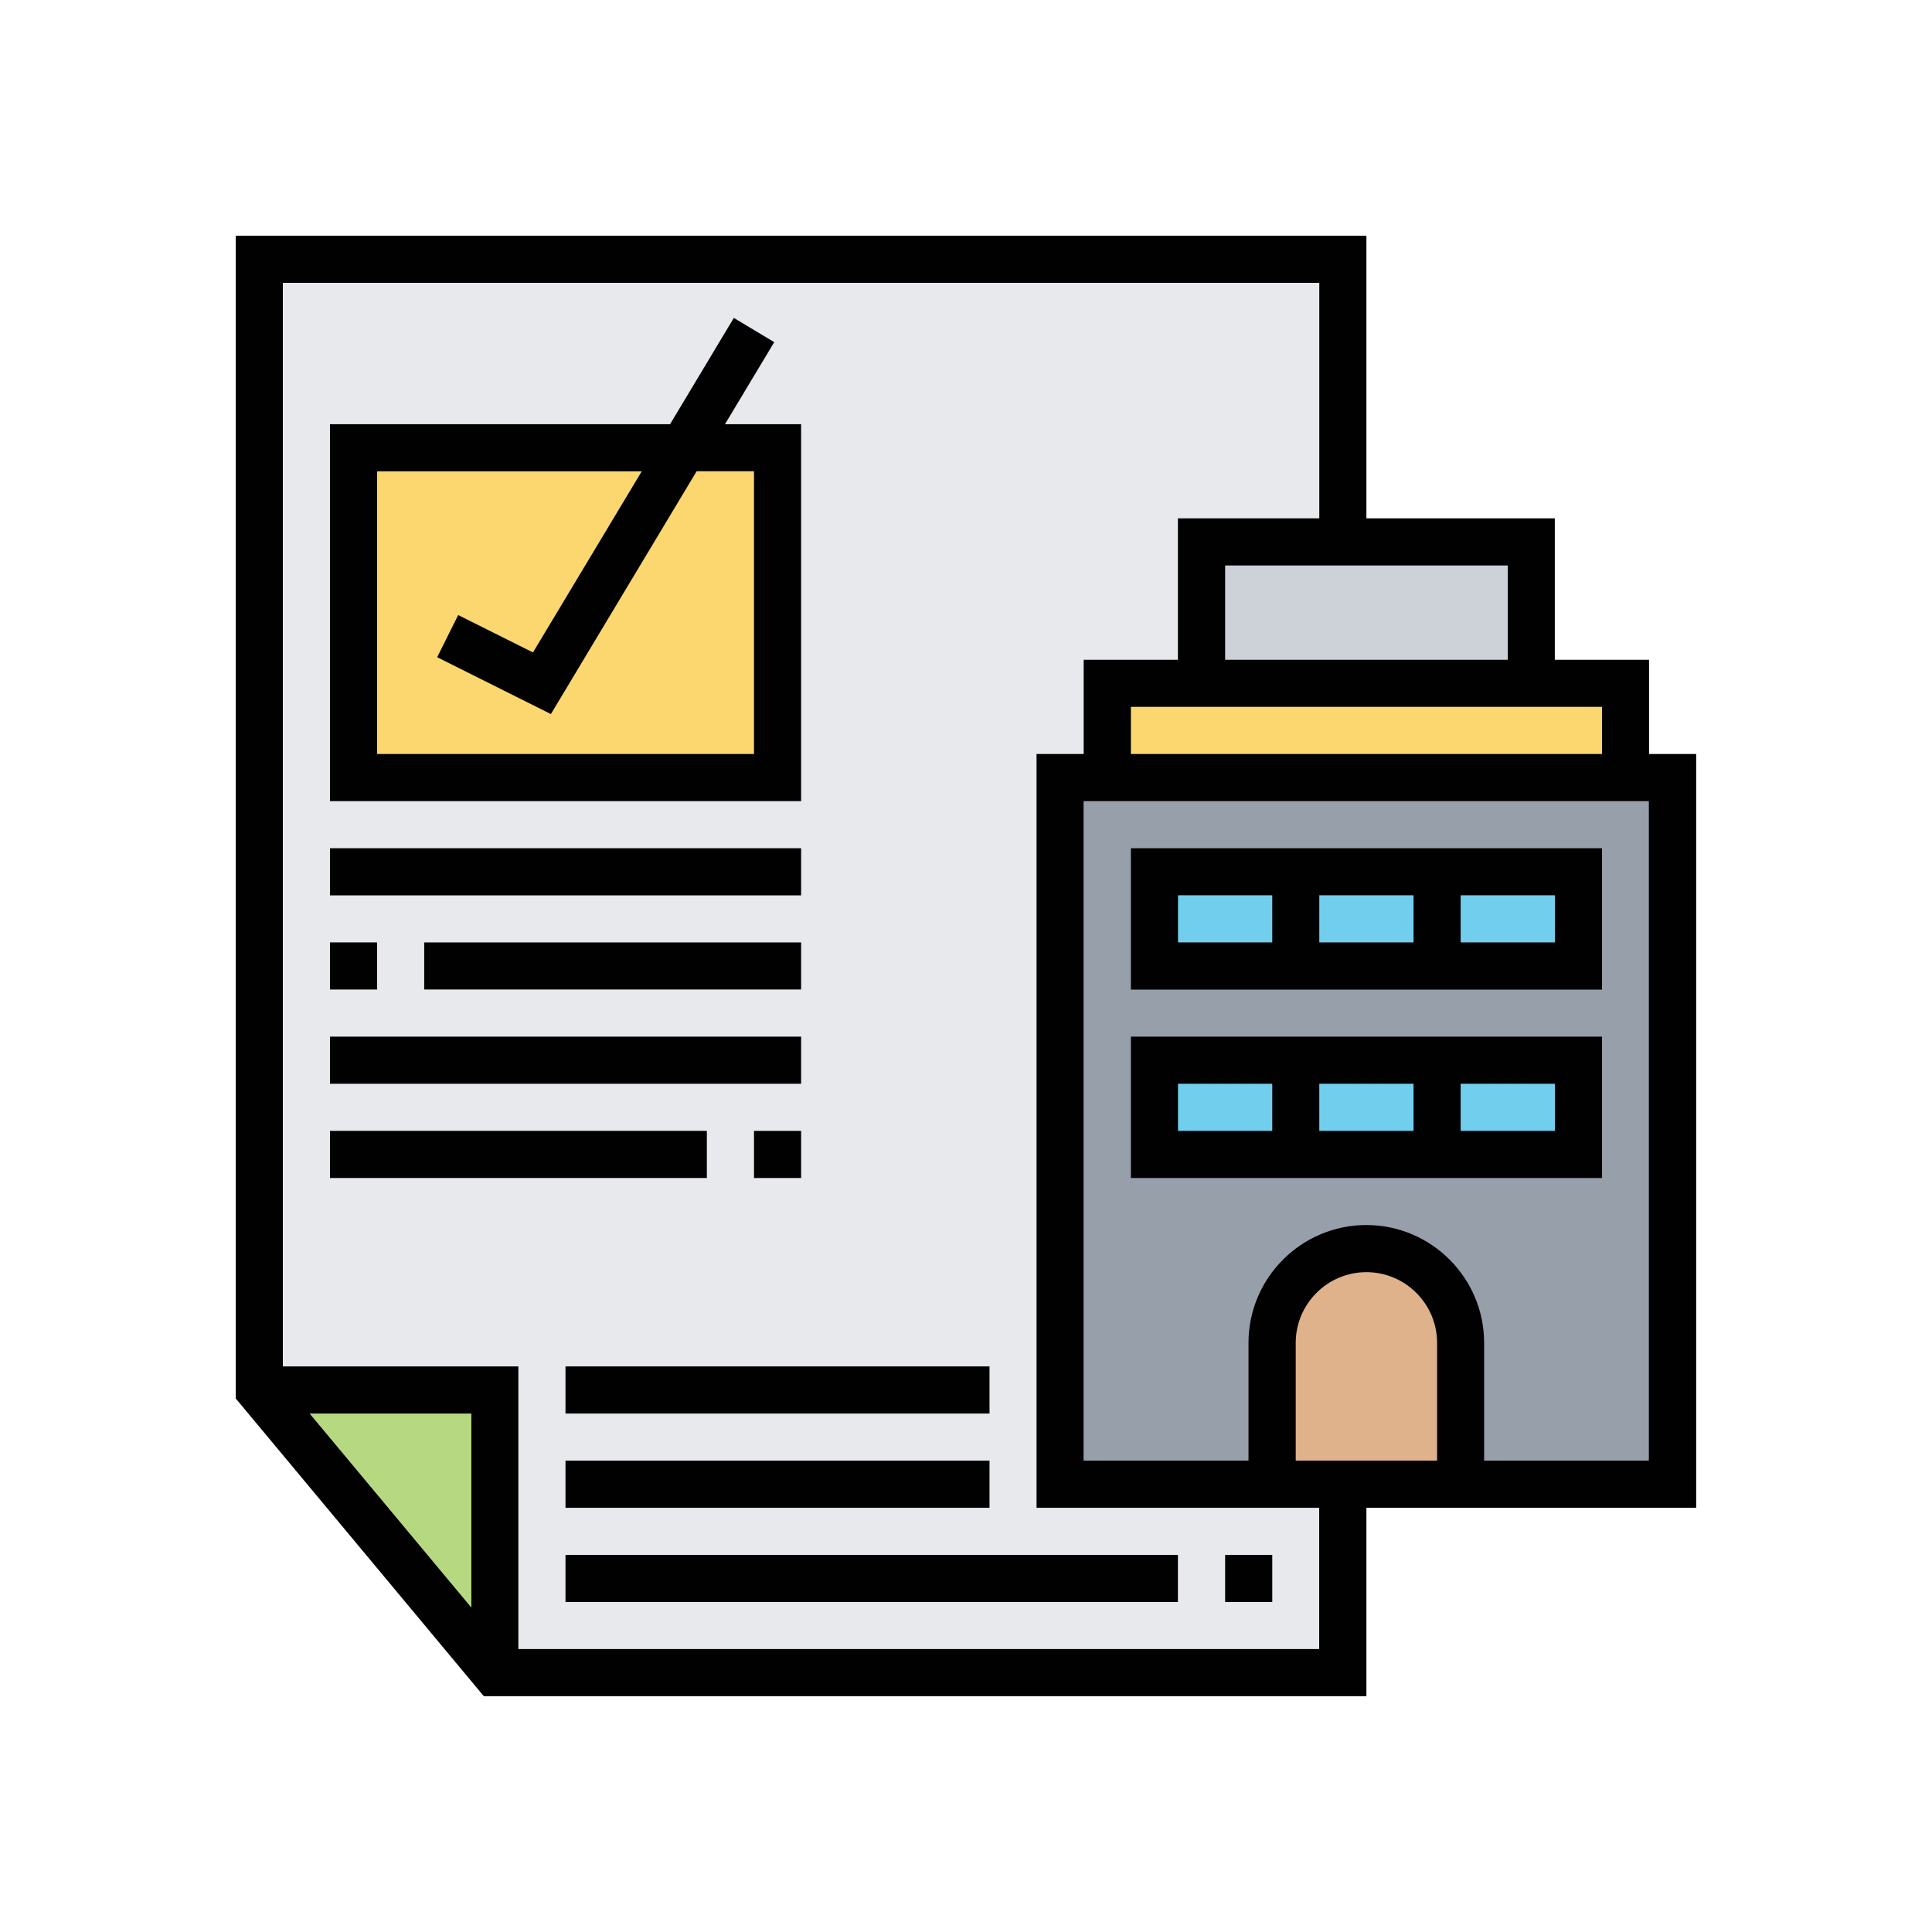 <?xml version="1.0" encoding="UTF-8"?> <!-- Generator: Adobe Illustrator 24.0.0, SVG Export Plug-In . SVG Version: 6.00 Build 0) --> <svg xmlns="http://www.w3.org/2000/svg" xmlns:xlink="http://www.w3.org/1999/xlink" id="Layer_1" x="0px" y="0px" viewBox="0 0 198.43 198.43" style="enable-background:new 0 0 198.43 198.43;" xml:space="preserve"> <style type="text/css"> .st0{fill:#E7E9ED;} .st1{fill:#B6D881;} .st2{fill:#FCD770;} .st3{fill:#CDD2D9;} .st4{fill:#979FAA;} .st5{fill:#71CFED;} .st6{fill:#DFB28B;} .st7{fill:#010101;} </style> <g> <path class="st0" d="M108.89,79.86v72.58h29.03v19.35h-87.1v-29.03H26.63V26.63h111.29v29.03h-14.52v14.52h-9.68v9.68H108.89z"></path> <path class="st1" d="M50.83,142.76v29.03l-24.19-29.03H50.83z"></path> <path class="st2" d="M70.18,45.99h9.68v33.87H36.31V45.99H70.18z"></path> <path class="st3" d="M157.28,55.66v14.52h-33.87V55.66H157.28z"></path> <path class="st2" d="M166.95,70.18v9.68h-53.23v-9.68H166.95z"></path> <path class="st4" d="M113.73,79.86h58.06v72.58h-21.77v-14.52c0-2.66-1.09-5.08-2.83-6.85c-1.77-1.74-4.19-2.83-6.85-2.83 c-5.35,0-9.68,4.33-9.68,9.68v14.52h-21.77V79.86H113.73z"></path> <g> <path class="st5" d="M133.08,89.54h14.52v9.68h-14.52V89.54z"></path> <path class="st5" d="M147.6,89.54h14.52v9.68H147.6V89.54z"></path> <path class="st5" d="M118.57,89.54h14.52v9.68h-14.52V89.54z"></path> <path class="st5" d="M147.6,108.89h14.52v9.68H147.6V108.89z"></path> <path class="st5" d="M133.08,108.89h14.52v9.68h-14.52V108.89z"></path> <path class="st5" d="M118.57,108.89h14.52v9.68h-14.52V108.89z"></path> </g> <path class="st6" d="M150.02,137.92v14.52h-19.35v-14.52c0-5.35,4.33-9.68,9.68-9.68c2.66,0,5.08,1.09,6.85,2.83 C148.93,132.84,150.02,135.26,150.02,137.92z"></path> <path class="st7" d="M174.21,77.44h-4.84v-9.68h-9.68V53.24h-19.35V24.21H24.21v119.42l25.48,30.58h90.65v-19.35h33.87V77.44z M164.54,77.44h-48.39V72.6h48.39V77.44z M154.86,67.76h-29.03v-9.68h29.03V67.76z M48.41,165.11L31.8,145.18h16.61V165.11z M135.5,169.37H53.24v-29.03H29.05V29.05H135.5v24.19h-14.52v14.52h-9.68v9.68h-4.84v77.42h29.03V169.37z M147.6,150.02h-14.52 v-12.1c0-4,3.26-7.26,7.26-7.26s7.26,3.26,7.26,7.26V150.02z M169.37,150.02h-16.94v-12.1c0-6.67-5.43-12.1-12.1-12.1 s-12.1,5.43-12.1,12.1v12.1h-16.94V82.28h58.06V150.02z"></path> <path class="st7" d="M164.54,87.12h-48.39v14.52h48.39V87.12z M145.18,91.95v4.84h-9.68v-4.84H145.18z M120.99,91.95h9.68v4.84 h-9.68V91.95z M159.7,96.79h-9.68v-4.84h9.68V96.79z"></path> <path class="st7" d="M164.54,106.47h-48.39v14.52h48.39V106.47z M145.18,111.31v4.84h-9.68v-4.84H145.18z M120.99,111.31h9.68v4.84 h-9.68V111.31z M159.7,116.15h-9.68v-4.84h9.68V116.15z"></path> <path class="st7" d="M82.28,43.57h-7.82l5.06-8.43l-4.15-2.49l-6.55,10.92H33.89v38.71h48.39V43.57z M77.44,77.44H38.73V48.41 h27.18L54.74,67.01l-7.68-3.84L44.9,67.5l11.68,5.84l14.97-24.94h5.89V77.44z"></path> <path class="st7" d="M125.83,159.7h4.84v4.84h-4.84V159.7z"></path> <path class="st7" d="M58.08,159.7h62.9v4.84h-62.9V159.7z"></path> <path class="st7" d="M58.08,150.02h43.55v4.84H58.08V150.02z"></path> <path class="st7" d="M58.08,140.34h43.55v4.84H58.08V140.34z"></path> <path class="st7" d="M33.89,87.12h48.39v4.84H33.89V87.12z"></path> <path class="st7" d="M33.89,96.79h4.84v4.84h-4.84V96.79z"></path> <path class="st7" d="M43.57,96.79h38.71v4.84H43.57V96.79z"></path> <path class="st7" d="M33.89,106.47h48.39v4.84H33.89V106.47z"></path> <path class="st7" d="M33.89,116.15H72.6v4.84H33.89V116.15z"></path> <path class="st7" d="M77.44,116.15h4.84v4.84h-4.84V116.15z"></path> </g> </svg> 